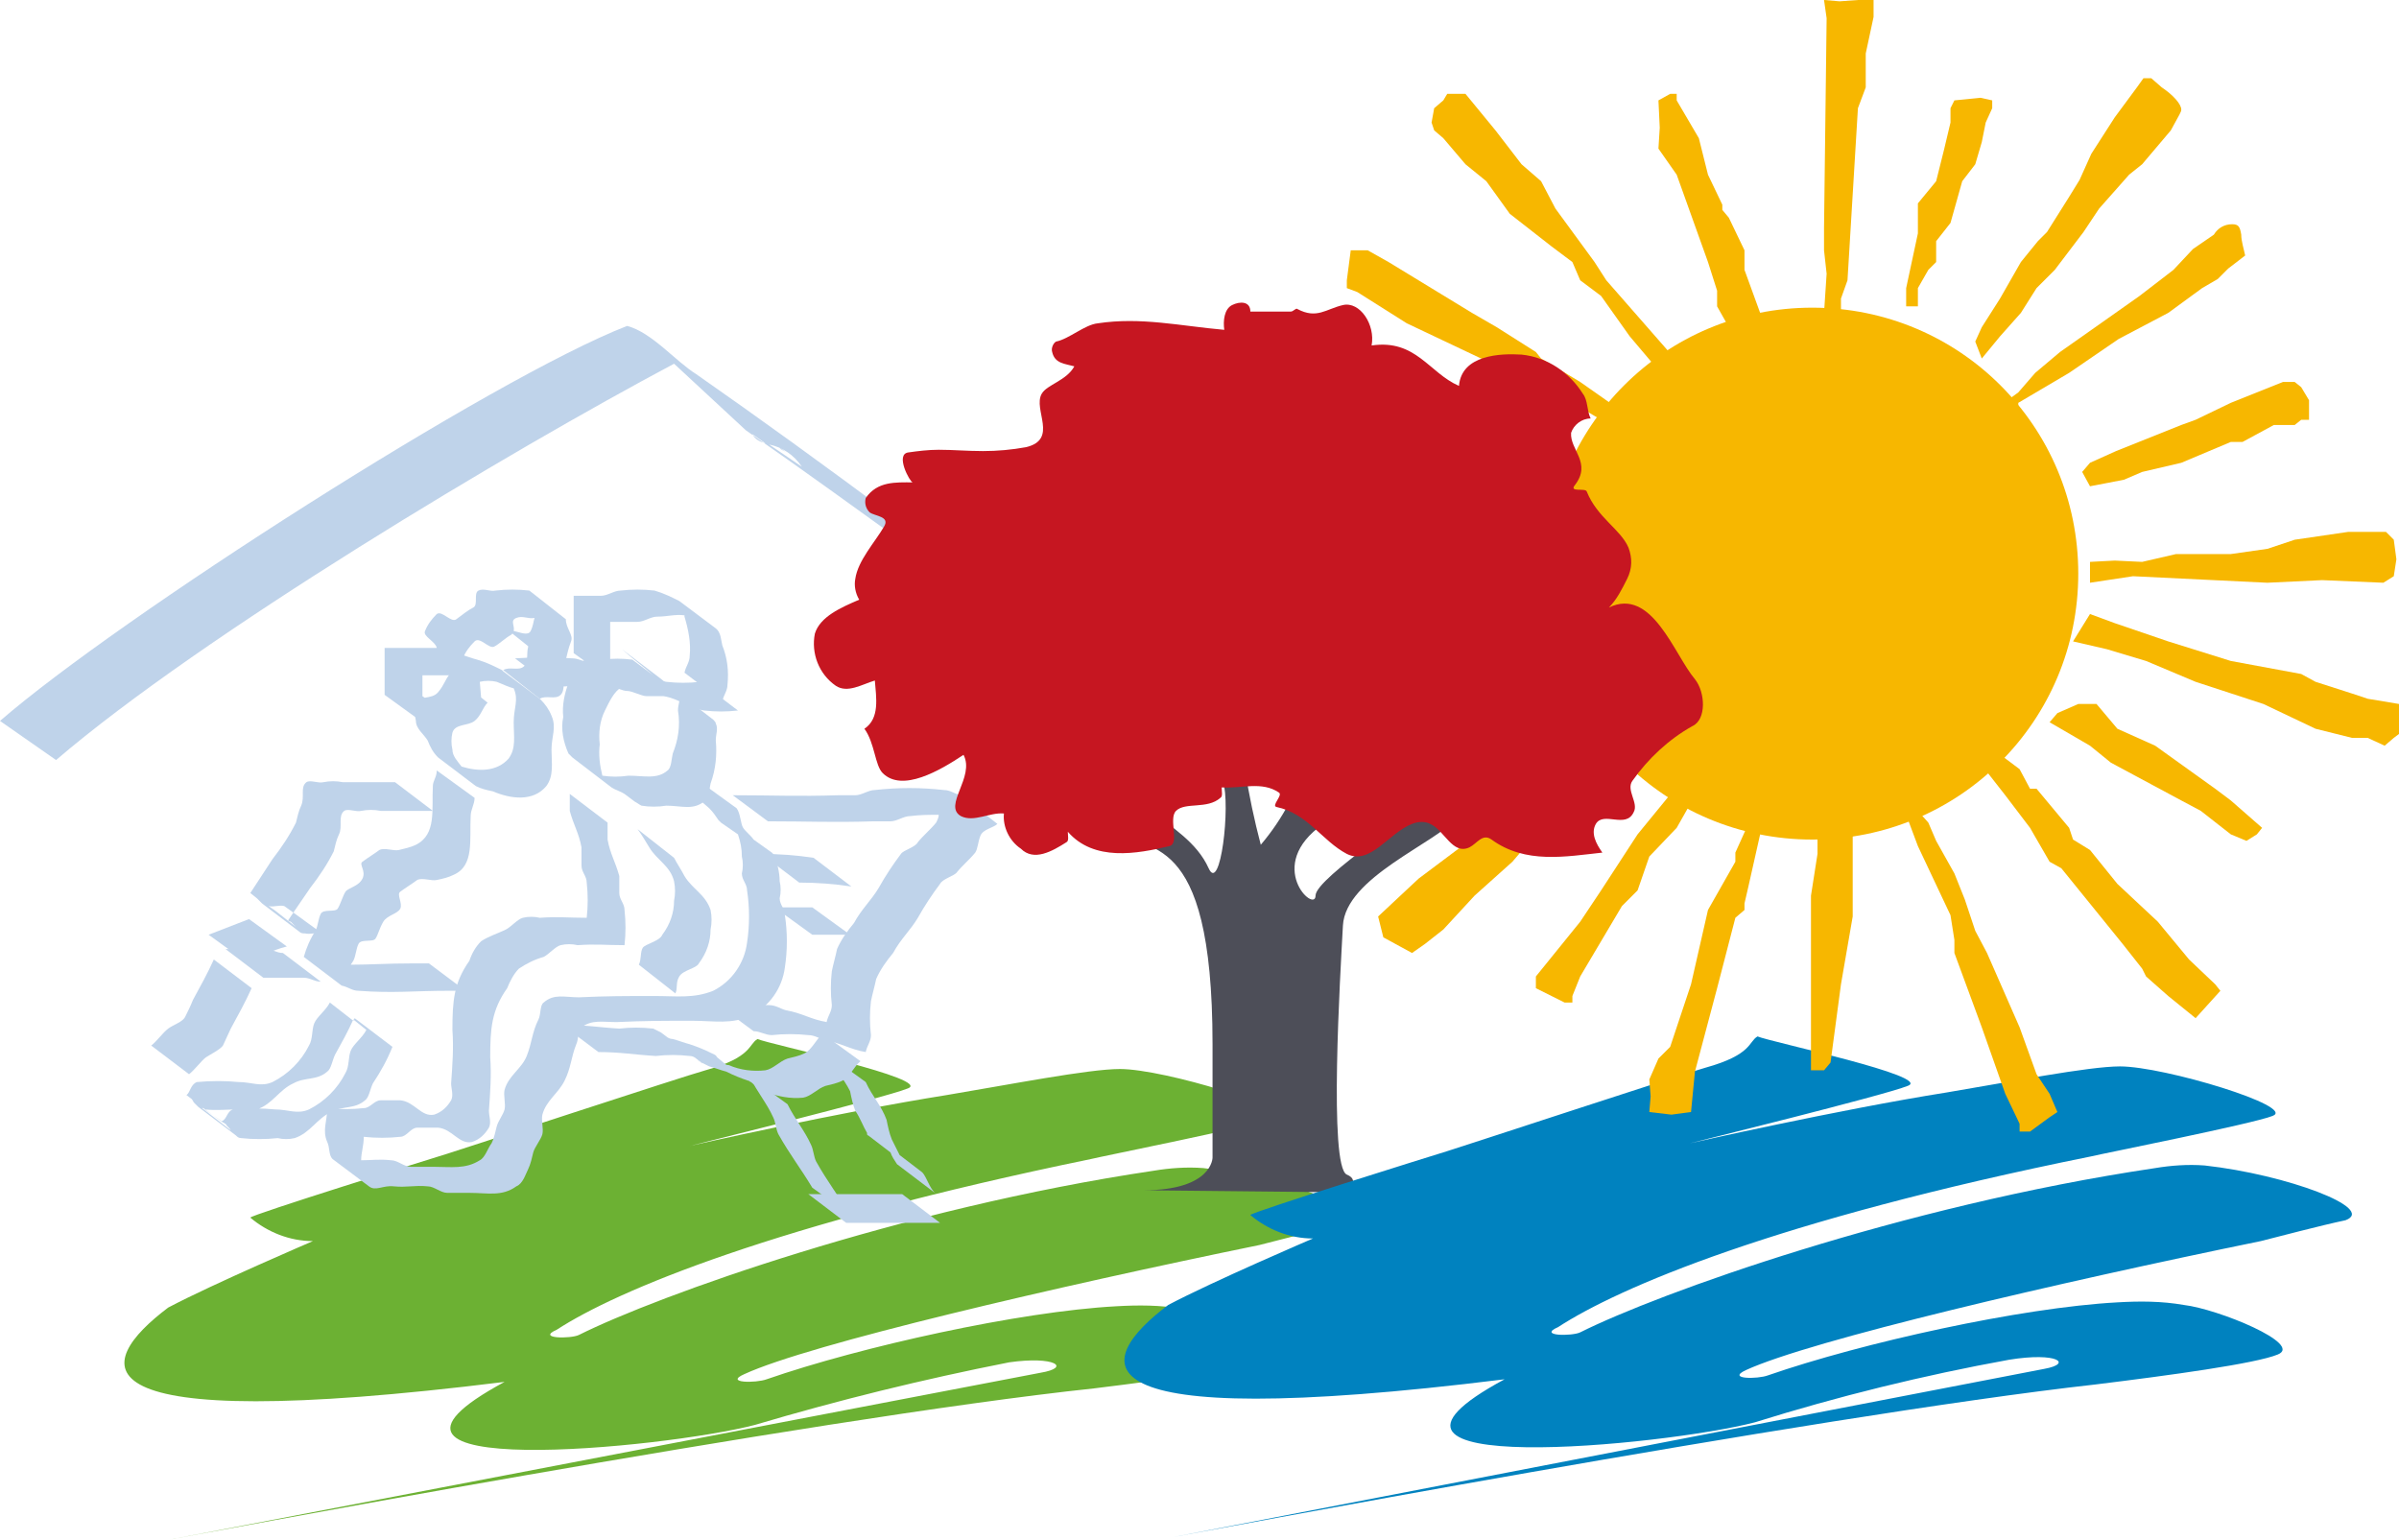 <?xml version="1.0" encoding="utf-8"?>
<!-- Generator: Adobe Illustrator 23.0.3, SVG Export Plug-In . SVG Version: 6.00 Build 0)  -->
<svg version="1.1" id="Ebene_1" xmlns="http://www.w3.org/2000/svg" xmlns:xlink="http://www.w3.org/1999/xlink" x="0px" y="0px"
	 viewBox="0 0 184 118.1" style="enable-background:new 0 0 184 118.1;" xml:space="preserve">
<style type="text/css">
	.st0{fill:#6CB133;}
	.st1{fill:#4D4E58;}
	.st2{fill:#0082BF;}
	.st3{fill:#F7B700;}
	.st4{fill:#BFD3EA;}
	.st5{fill:#C61621;}
</style>
<title>swp</title>
<path class="st0" d="M77.4,104.5c-6.6,1.3-13.1,2.9-19.5,4.8c-6.9,1.8-33.5,4.4-19.2-3.3c-33.8,4.2-31.5-1.4-25.8-5.7
	c3.4-1.8,11.1-5.1,11.1-5.1c-1.8,0-3.5-0.7-4.8-1.8c0-0.2,13.8-4.5,15.1-4.9s18-5.9,19.8-6.4c3.6-1,3.3-2,4-2.4
	c0.9,0.4,13.6,3.1,11.5,3.8c-1.7,0.7-16.7,4.4-16.7,4.4s11.5-2.6,19.7-3.9c4.8-0.8,10.9-2,13.3-2c3.4,0,13.6,3.1,11.7,3.8
	c-1.6,0.6-13.1,2.9-13.9,3.1C59.4,93.9,47.3,99,42.7,102c-1.6,0.7,1.1,0.7,1.7,0.4c6-3,24.6-9.7,44.1-12.6c1.2-0.2,2.5-0.3,3.8-0.2
	c6.3,0.7,13.2,3.3,10.8,4.3c-1.9,0.4-5.3,1.3-6.5,1.6c-15.6,3.2-34.5,7.6-39.5,9.9c-1.6,0.7,0.9,0.7,1.7,0.4
	c7.2-2.5,19.4-5.2,26.8-5.6c1.7-0.1,3.4-0.1,5.1,0.2c2.6,0.3,9.2,3,7.2,3.8c-1.7,0.7-8.3,1.6-14,2.3C62.2,108.8,13,118.1,13,118.1
	l66.8-12.8C82.2,104.9,80.9,104,77.4,104.5"/>
<path class="st1" d="M87.7,91.3c5.3,0,5.3-2.5,5.3-2.5v-8.7c0-17.1-5.3-14.3-7.3-16.6l2.5-1.4c1.7,1.4,3.6,2.5,4.5,4.5
	s1.7-4.8,1.1-6.7l1.7-0.8c0.3,1.9,0.7,3.8,1.2,5.7c1.7-2,2.9-4.3,3.6-6.8l1.2,5.2c-4.6,3.2-0.6,6.9-0.6,5.5s8.3-6.6,8.6-7.7l2.3,1.7
	c-1.7,2-8.6,4.6-8.8,8.3s-1.1,18.5,0.3,19.1s-1.2,1.4,3.6,1.4L87.7,91.3z"/>
<path class="st2" d="M154.1,104.3c-6.6,1.2-13.1,2.8-19.5,4.8c-6.9,1.8-33.5,4.4-19.2-3.3c-33.8,4.2-31.5-1.4-25.8-5.7
	c3.4-1.8,11.1-5.1,11.1-5.1c-1.8,0-3.5-0.7-4.8-1.8c0-0.2,13.8-4.5,15.1-4.9s18-5.9,19.8-6.4c3.6-1,3.3-2,4-2.4
	c0.9,0.4,13.6,3.1,11.5,3.8c-1.7,0.7-16.7,4.4-16.7,4.4s11.5-2.6,19.7-3.9c4.8-0.8,10.9-2,13.3-2c3.4,0,13.6,3.1,11.7,3.8
	c-1.5,0.6-13.1,2.9-13.9,3.1c-24.3,4.9-36.3,10.1-40.9,13.1c-1.6,0.7,1.1,0.7,1.7,0.4c6-3,24.6-9.7,44.1-12.6
	c1.2-0.2,2.5-0.3,3.8-0.2c6.3,0.7,13.2,3.3,10.8,4.2c-1.9,0.4-5.3,1.3-6.5,1.6c-15.6,3.2-34.5,7.6-39.5,9.9
	c-1.5,0.7,0.9,0.7,1.7,0.4c7.2-2.5,19.4-5.2,26.8-5.6c1.7-0.1,3.4-0.1,5.1,0.2c2.6,0.3,9.2,3,7.2,3.8c-1.7,0.7-8.3,1.6-14,2.3
	c-21.5,2.4-70.7,11.7-70.7,11.7l66.8-12.9C159,104.6,157.8,103.7,154.1,104.3"/>
<path class="st3" d="M118.6,44c0-11.3,9.1-20.4,20.4-20.4c11.3,0,20.4,9.1,20.4,20.4s-9.1,20.4-20.4,20.4l0,0
	C127.7,64.4,118.6,55.3,118.6,44"/>
<path class="st3" d="M164.3,12.6l-1,0.8L161,16l-1.2,1.8l-2.2,2.9l-1.4,1.4L155,24l-1.6,1.8l-1.4,1.7l-0.5-1.3l0.5-1.1l1.4-2.2
	l1.6-2.8l1.3-1.6l0.7-0.7l1.7-2.7l0.8-1.3l0.9-2l1.8-2.8l1.7-2.3l0.5-0.7h0.6l0.8,0.7c0.9,0.6,1.5,1.3,1.5,1.7
	c0,0.2-0.1,0.3-0.8,1.6L164.3,12.6z"/>
<path class="st3" d="M168.9,22.1l-2.6,1.9l-3.8,2l-3.8,2.6l-3.9,2.3v0.5l-1.1-0.5l1.1-0.8l1.3-1.5l1.9-1.6l2.7-1.9l3.4-2.4l2.6-2
	l1.5-1.6l1.6-1.1c0.3-0.5,0.8-0.8,1.4-0.8c0.5,0,0.6,0.2,0.7,0.8c0,0.5,0.2,1.1,0.3,1.6l-1.3,1l-0.8,0.8L168.9,22.1z"/>
<polygon class="st3" points="177.1,32.2 176.5,32.2 176,32.6 174.4,32.6 172,33.9 171.1,33.9 167.3,35.5 164.3,36.2 162.9,36.8 
	160.3,37.3 159.7,36.2 160.3,35.5 162.3,34.6 167.3,32.6 168.4,32.2 171.1,30.9 175.1,29.3 176,29.3 176.5,29.7 177.1,30.7 "/>
<polygon class="st3" points="183.6,44.2 182.8,44.7 178.1,44.5 173.9,44.7 163.6,44.2 160.3,44.7 160.3,43.1 162.2,43 164.3,43.1 
	166.9,42.5 171.1,42.5 173.9,42.1 176,41.4 180.1,40.8 183,40.8 183.6,41.4 183.8,42.9 "/>
<polygon class="st3" points="183.6,56.6 182.9,57.2 181.6,56.6 180.4,56.6 177.6,55.9 173.6,54 168.4,52.3 164.6,50.7 161.6,49.8 
	159,49.2 160.3,47.1 162.2,47.8 166.3,49.2 171.1,50.7 176.5,51.7 177.6,52.3 180.4,53.2 181.6,53.6 184,54 184,56.3 "/>
<polygon class="st3" points="160.8,54 162.4,55.9 165.3,57.2 169.9,60.5 171.1,61.4 173.5,63.5 173.1,64 172.3,64.5 171.1,64 
	168.8,62.2 167.3,61.4 161.9,58.5 160.3,57.2 157.2,55.4 157.8,54.7 159.4,54 "/>
<polygon class="st3" points="152,58.7 153.3,57.8 154.9,59 155.7,60.5 156.2,60.5 158.7,63.5 159,64.4 160.3,65.2 162.4,67.8 
	165.5,70.7 167.9,73.6 169.9,75.5 170.3,76 168.4,78.1 166.3,76.4 164.6,74.9 164.3,74.3 162.8,72.4 158.1,66.6 157.2,66.1 
	155.7,63.5 153.8,61 "/>
<polygon class="st3" points="152,78.8 149.9,73.1 149.9,72.1 149.6,70.2 147.1,64.9 146.2,62.5 147.1,62.2 147.9,63.1 148.5,64.5 
	149.9,67 150.7,69 151.5,71.4 152.4,73.1 154.9,78.8 156.2,82.4 157.2,83.9 157.8,85.3 157.2,85.7 155.7,86.8 154.9,86.8 
	154.9,86.2 153.8,83.9 "/>
<polygon class="st3" points="117.8,75.8 117.8,74.9 121.2,70.7 122.8,68.3 125.6,64 129.2,59.6 130.3,60.5 128.6,63.5 126.5,65.7 
	125.6,68.3 124.4,69.5 121.2,74.9 120.6,76.4 120.6,76.9 120,76.9 "/>
<polygon class="st3" points="105.7,70.3 108.8,67.4 114,63.5 124,56.6 126.5,55.4 126.5,56.6 125.6,57.7 121.9,60.5 120.6,62.2 
	117.8,64 116,66.1 113.1,68.7 110.7,71.3 109.3,72.4 108.3,73.1 106.1,71.9 "/>
<polygon class="st3" points="104.4,54.7 107.5,53.6 107.9,53.2 110.7,52.3 111.7,52.3 118.2,50.4 120.3,49.8 121.2,50.7 121.2,51.2 
	119.1,52.3 115.7,53.6 112.4,54.7 109.7,55.6 107.9,56.6 106.4,57.2 105.5,57.2 104.4,56.6 "/>
<polygon class="st3" points="95.5,41.7 99.9,42.5 107.9,42.5 112.9,42.5 117.1,43.1 120.1,43 122.8,43.1 122.3,44.6 120.7,44.8 
	117.8,44.7 110.7,44.7 101.7,45.3 95.5,45.3 94.4,45.3 93.8,44.7 93.8,42.1 "/>
<polygon class="st3" points="102.7,30.9 103.3,30.9 105.2,31.4 108.8,32.6 115.4,34.6 118.2,35.5 118.9,36.2 121.2,36.8 121.2,37.9 
	118.2,37.9 112.4,36.2 110,36.2 105.9,34.6 102.7,34.6 102.1,33.9 102.1,31.4 "/>
<polygon class="st3" points="128.1,27.5 127.2,28.4 125,25.8 122.8,22.7 121.2,21.5 120.6,20.1 119,18.9 115.8,16.4 114,13.9 
	112.4,12.6 110.7,10.6 110,10 109.8,9.4 110,8.3 110.7,7.7 111,7.2 112.4,7.2 114.7,10 116.7,12.6 118.2,13.9 119.3,16 122.3,20.1 
	123.2,21.5 128.1,27.1 "/>
<polygon class="st3" points="128.1,7.2 128.6,7.2 128.6,7.7 130.3,10.6 131,13.4 132.1,15.7 132.1,16.1 132.6,16.7 133.8,19.2 
	133.8,20.7 135,24 135,24.3 133.8,25.1 132.6,25.1 131.7,23.5 131.7,22.3 131,20.1 128.6,13.4 127.2,11.4 127.3,9.8 127.2,7.7 "/>
<polygon class="st3" points="142.5,0 143.7,0 143.7,1.3 143.1,4.1 143.1,6.7 142.5,8.3 141.7,21.5 141.2,22.9 141.2,24 141.2,24.8 
	140.4,24.8 139.9,24 140.1,21 139.9,19.2 139.9,17.5 140.1,1.4 139.9,0 141.1,0.1 "/>
<polygon class="st3" points="147.1,23.5 146.2,23.5 146.2,23.2 146.2,22.1 147.1,17.9 147.1,15.6 148.5,13.9 149.1,11.5 149.6,9.4 
	149.6,8.3 149.9,7.7 151.9,7.5 152.8,7.7 152.8,8.3 152.3,9.4 152,10.9 151.5,12.6 150.5,13.9 149.6,17.1 148.5,18.5 148.5,20.1 
	147.9,20.7 147.1,22.1 "/>
<polygon class="st3" points="106.5,20.1 112.9,24 114.8,25.1 117.8,27 118.2,27.5 121.2,29.3 125.9,32.6 125.6,33.4 122.8,32.2 
	120.6,30.9 118.2,29.7 113.6,27.5 107.9,24.8 104.1,22.4 103.3,22.1 103.3,21.5 103.6,19.2 104.9,19.2 "/>
<polygon class="st3" points="138.9,80.4 138.9,75.5 138.9,68.7 139.4,65.5 139.4,63.5 140.5,63.2 142.1,63.5 142.1,70.3 141.2,75.5 
	140.4,81.5 139.9,82.1 138.9,82.1 "/>
<polygon class="st3" points="126.5,82.8 127.2,81.2 128.1,80.3 129.7,75.5 131,69.8 133.1,66.1 133.1,65.4 134.5,62.3 135,63.1 
	135,64 134.1,68 133.8,69.3 133.8,69.8 133.1,70.4 131.7,75.8 130,82.2 129.7,85.3 128.2,85.5 126.5,85.3 126.6,84.1 "/>
<path class="st4" d="M0,55.3C9.1,47.4,37.8,29,48.1,25c1.9,0.5,3.7,2.7,5.3,3.7c9.3,6.5,21.4,15.4,30,22.7
	c-9.2-6-17.4-12.3-26.2-18.4l-5.5-5.1C39.1,34.6,15.5,48.7,4.3,58.3L0,55.3z M57.7,33.3c0.2,0.4,0.6,0.6,1,0.7L57.7,33.3z
	 M60.3,34.7l-0.5-0.3C60,34.4,60.1,34.6,60.3,34.7 M59,34.1l2.5,1.7C60.9,34.9,60,34.3,59,34.1"/>
<path class="st4" d="M43.9,58.1c-0.1-0.1-0.2-0.2-0.3-0.3c-0.4-0.9-0.6-1.9-0.4-2.8c-0.1-0.9,0.1-1.8,0.4-2.6
	c0.3-0.7,0.6-1.5,1.3-1.8c0.4-0.2,0.9,0.1,1.3,0c0.8-0.1,1.5-0.1,2.3,0l1.6,1.2c-0.8-0.7-1.6-1.3-2.4-2l2.9,2.2
	c0.6,0.5,1.3,1,1.9,1.5l2.2,1.7c0.1,0.1,0.2,0.2,0.2,0.3c0.2,0.4,0,0.8,0,1.3c0.1,1.1,0,2.2-0.4,3.3c-0.1,0.4-0.1,1.1-0.4,1.3
	c-0.9,0.8-1.8,0.4-3,0.4c-0.6,0.1-1.3,0.1-1.9,0c-0.2-0.1-0.3-0.2-0.5-0.3l-0.8-0.6c-0.3-0.2-0.7-0.3-1-0.5L43.9,58.1z M48.2,59.5
	c1.2,0,2.2,0.3,3-0.4c0.3-0.2,0.3-0.9,0.4-1.3c0.4-1,0.6-2.1,0.4-3.3c0-0.5,0.2-0.8,0.1-1.1l-1-0.7c-0.7-0.1-1.4-0.1-2.1,0
	c-0.4,0.1-0.9-0.2-1.3,0c-0.6,0.3-1,1.2-1.3,1.8c-0.4,0.8-0.5,1.7-0.4,2.6c-0.1,0.8,0,1.6,0.2,2.4C46.9,59.6,47.5,59.6,48.2,59.5"/>
<path class="st4" d="M52.1,60c0.5,0.1,1.2-0.3,1.5-0.1l2.9,2.1c0.3,0.4,0.3,1.2,0.5,1.5s0.6,0.6,0.8,0.9l1.4,1
	c0.1,0.1,0.1,0.1,0.2,0.2c0.2,0.6,0.4,1.3,0.4,2c0.1,0.4,0.1,0.9,0,1.3c0,0.5,0.4,0.8,0.4,1.3c0.2,1.3,0.2,2.7,0,4
	c-0.2,1.6-1.2,3-2.6,3.7c-1.5,0.7-2.8,0.4-4.5,0.4c-2.3,0-3.6,0-5.8,0.1c-1.1,0-1.9-0.2-2.7,0.4c-0.3,0.2-0.2,0.9-0.4,1.3
	c-0.4,1-0.4,1.8-0.9,2.8s-1.4,1.5-1.7,2.6c-0.1,0.4,0.1,1.1,0,1.5S41,88,40.9,88.4c-0.1,0.4-0.2,0.9-0.4,1.3
	c-0.2,0.4-0.4,1.1-0.9,1.3c-1.1,0.8-2.2,0.5-3.6,0.5h-1.7c-0.5,0-1-0.5-1.5-0.5c-1-0.1-1.6,0.1-2.6,0c-0.8-0.1-1.4,0.4-1.9,0
	l-0.4-0.3l-2.4-1.8c-0.3-0.3-0.2-0.9-0.4-1.3c-0.4-0.9,0-1.6,0-2.6c0.9,0.1,1.9,0.1,2.8,0c0.5,0,0.8-0.6,1.3-0.6h1.5
	c1.1,0.1,1.6,1.3,2.6,1.1c0.6-0.2,1-0.6,1.3-1.1c0.2-0.4,0-0.9,0-1.3c0.1-1.4,0.2-2.7,0.1-4.1c0-2.2,0.1-3.6,1.3-5.3
	c0.2-0.6,0.5-1.1,0.9-1.5c0.6-0.4,1.3-0.6,1.9-0.9c0.4-0.2,0.9-0.8,1.3-0.9c0.4-0.1,0.9-0.1,1.3,0c1.4-0.1,2.2,0,3.6,0
	c0.1-0.9,0.1-1.8,0-2.7c0-0.5-0.4-0.8-0.4-1.3V65c-0.2-1.1-0.6-1.7-0.9-2.8v-1.3l2.9,2.2v1.3c0.2,1.1,0.6,1.7,0.9,2.8v1.3
	c0,0.5,0.4,0.8,0.4,1.3c0.1,0.9,0.1,1.8,0,2.7c-1.4,0-2.2-0.1-3.6,0c-0.4-0.1-0.9-0.1-1.3,0c-0.4,0.1-0.9,0.7-1.3,0.9
	c-0.7,0.2-1.3,0.5-1.9,0.9c-0.4,0.4-0.7,1-0.9,1.5c-1.2,1.7-1.3,3.1-1.3,5.3c0.1,1.4,0,2.7-0.1,4.1c0,0.4,0.2,0.9,0,1.3
	c-0.3,0.5-0.7,0.9-1.3,1.1c-1,0.2-1.5-1-2.6-1.1H32c-0.5,0-0.8,0.7-1.3,0.7c-0.9,0.1-1.9,0.1-2.8,0c0,0.7-0.2,1.2-0.2,1.8
	c0.8,0,1.4-0.1,2.3,0c0.5,0,1,0.5,1.5,0.5h1.7c1.4,0,2.5,0.2,3.6-0.5c0.4-0.2,0.6-0.9,0.9-1.3c0.2-0.4,0.3-0.9,0.4-1.3
	c0.1-0.4,0.5-0.9,0.6-1.3s-0.1-1.1,0-1.5c0.3-1.1,1.3-1.6,1.7-2.6s0.4-1.8,0.9-2.8c0.2-0.4,0.1-1.1,0.4-1.3c0.8-0.7,1.6-0.4,2.7-0.4
	c2.2-0.1,3.5-0.1,5.8-0.1c1.7,0,3,0.2,4.5-0.4c1.4-0.7,2.4-2.1,2.6-3.7c0.2-1.3,0.2-2.7,0-4c0-0.5-0.4-0.8-0.4-1.3
	c0.1-0.4,0.1-0.9,0-1.3c0-0.6-0.1-1.1-0.3-1.7l-1.3-0.9c-0.1-0.1-0.1-0.1-0.2-0.2c-0.2-0.3-0.4-0.6-0.7-0.9L52.1,60z"/>
<path class="st4" d="M39.4,48.4c0.5,0.1,1.1,0.4,1.3,0s0.2-0.7,0.3-1c-0.5,0.1-0.9-0.2-1.4,0S39.5,48,39.4,48.4 M39.3,48.6
	c0,0-0.1,0.1-0.1,0.1c-0.4,0.2-0.9,0.7-1.3,0.9s-1.1-0.8-1.5-0.4c-0.4,0.4-0.7,0.8-0.9,1.3c-0.2,0.4,0.8,0.8,0.9,1.3h-4v1.6l2.7,2
	h-2.7l-2.9-2.1v-3.6h4c-0.1-0.5-1.1-0.9-0.9-1.3c0.2-0.5,0.5-0.9,0.9-1.3c0.4-0.3,1.1,0.7,1.5,0.4s0.9-0.7,1.3-0.9s0-1.1,0.4-1.3
	s0.9,0.1,1.3,0c0.9-0.1,1.7-0.1,2.6,0l2.8,2.2c0,0.7,0.6,1.2,0.4,1.7s-0.3,1-0.4,1.4s-1.1-0.1-1.6,0L39.3,48.6z"/>
<path class="st4" d="M42.3,54.9c0.4,0.9,0,1.6,0,2.6s0.2,2-0.4,2.8c-1,1.2-2.7,1-4.1,0.4c-0.5-0.1-0.9-0.2-1.3-0.4l-2.9-2.2
	c-0.4-0.4-0.6-0.8-0.8-1.3c-0.3-0.5-0.9-0.9-0.9-1.5c-0.1-0.4-0.1-0.9,0-1.3c0.2-0.7,1.2-0.3,1.7-0.9s0.5-0.9,0.9-1.4L34,51.5v-1.3
	c0.4-0.1,0.9-0.1,1.3,0c0.4,0.1,0.9,0.3,1.3,0.4c0.7,0.2,1.3,0.5,1.9,0.8l0.1,0.1l2.8,2.1l0.1,0.1C41.8,54,42.1,54.4,42.3,54.9
	 M36.9,53.5l0.5,0.4c-0.4,0.4-0.5,1-1,1.4s-1.5,0.2-1.7,0.9c-0.1,0.4-0.1,0.9,0,1.3c0,0.5,0.4,0.9,0.7,1.3c1.3,0.4,2.7,0.4,3.6-0.6
	c0.6-0.8,0.4-1.7,0.4-2.8s0.4-1.7,0-2.6c-0.4-0.1-0.8-0.3-1.3-0.5c-0.4-0.1-0.9-0.1-1.3,0L36.9,53.5z"/>
<path class="st4" d="M33.5,59.1l2.9,2.1c0,0.5-0.3,0.9-0.3,1.4c-0.1,1.8,0.3,3.8-1.3,4.5c-0.4,0.2-0.8,0.3-1.3,0.4
	c-0.4,0.1-1.1-0.2-1.5,0c-0.4,0.3-0.9,0.6-1.3,0.9c-0.3,0.2,0.2,0.9,0,1.3s-1,0.5-1.3,1s-0.4,1-0.6,1.3s-1.1,0-1.3,0.4
	s-0.2,0.9-0.4,1.3l-0.2,0.3c1.5,0,2.8-0.1,4.7-0.1h1.3l2.8,2.1h-1.3c-2.7,0-4.2,0.2-6.9,0c-0.5,0-0.8-0.3-1.3-0.4l-2.9-2.2
	c0.2-0.7,0.5-1.4,0.9-2c0.2-0.4,0.2-0.9,0.4-1.3s1.1-0.1,1.3-0.4s0.4-1,0.6-1.3s1-0.4,1.3-1s-0.3-1.1,0-1.3c0.4-0.3,0.9-0.6,1.3-0.9
	c0.4-0.2,1.1,0.1,1.5,0c0.4-0.1,0.9-0.2,1.3-0.4c1.6-0.8,1.2-2.7,1.3-4.5C33.2,59.9,33.5,59.6,33.5,59.1"/>
<path class="st4" d="M15.1,83c1.1-0.1,2.2-0.1,3.2,0c1,0,1.7,0.4,2.6,0c1.2-0.6,2.2-1.6,2.8-2.8c0.3-0.5,0.2-1.2,0.4-1.7
	s0.9-1,1.2-1.6l1.8,1.4l0.1-0.2l2.9,2.2c-0.4,1-0.9,1.9-1.5,2.8c-0.2,0.4-0.3,1.1-0.6,1.3c-0.8,0.7-1.7,0.4-2.6,0.9
	c-1.1,0.5-1.6,1.6-2.8,2c-0.4,0.1-0.9,0.1-1.3,0c-0.9,0.1-1.9,0.1-2.8,0c-0.2,0-0.3-0.1-0.4-0.2l-2.9-2.2c-0.1-0.1-0.2-0.2-0.3-0.3
	c-0.1-0.1-0.1-0.2-0.2-0.3l-0.4-0.3C14.6,83.8,14.6,83.2,15.1,83 M15.6,85c0,0-0.1,0-0.1,0l2.2,1.7c-0.1-0.2-0.3-0.3-0.4-0.5
	c-0.1,0-0.1-0.1-0.2-0.1L15.6,85z M17,86c0.4-0.1,0.4-0.8,0.9-0.9c1.1-0.1,2.2-0.1,3.2,0c1,0,1.7,0.4,2.6,0c1.2-0.6,2.2-1.6,2.8-2.8
	c0.3-0.5,0.2-1.2,0.4-1.7s0.9-1,1.2-1.6l-1-0.8c-0.4,0.9-0.9,1.8-1.4,2.7c-0.2,0.4-0.3,1.1-0.6,1.3c-0.8,0.7-1.7,0.4-2.6,0.9
	c-1.1,0.5-1.6,1.6-2.8,2c-0.4,0.1-0.9,0.1-1.3,0c-1.1,0-1.7,0.1-2.7,0L17,86z"/>
<path class="st4" d="M38.6,51.4c0.5-0.3,1.2,0.1,1.6-0.3s0.1-1.2,0.4-1.7l2.8,2.2c-0.3,0.5,0,1.3-0.4,1.7s-1.1,0-1.6,0.3L38.6,51.4z
	"/>
<path class="st4" d="M39.5,50.5c1.5-0.1,3-0.1,4.4,0c0.5,0,0.9,0.3,1.3,0.3s1.1,0.4,1.5,0.4H48c1.2,0.2,1.9,0.9,3.1,1.1
	c0.9,0.1,1.7,0.1,2.6,0l2.9,2.2c-0.9,0.1-1.7,0.1-2.6,0c-1.2-0.2-1.9-0.9-3.1-1.1h-1.3c-0.4,0-1.1-0.4-1.5-0.4s-0.8-0.3-1.3-0.3
	c-1.5-0.1-3-0.1-4.4,0L39.5,50.5z"/>
<path class="st4" d="M44,50.1v-4.4h2.1c0.5,0,1-0.4,1.5-0.4c0.9-0.1,1.7-0.1,2.6,0c0.7,0.2,1.3,0.5,1.9,0.8l0.4,0.3l2.4,1.8
	c0.4,0.3,0.4,0.9,0.5,1.3c0.4,1,0.5,2,0.4,3c0,0.5-0.3,0.8-0.4,1.3l-2.9-2.2c0.1-0.5,0.4-0.8,0.4-1.3c0.1-1-0.1-2-0.4-3v-0.1
	c-0.7-0.1-1.3,0.1-2.1,0.1c-0.5,0-1,0.4-1.5,0.4h-2.1v4.4L44,50.1z"/>
<path class="st4" d="M54.7,76.8c0.5,0,0.9,0.3,1.4,0.3c1,0,1.9,0,2.9,0c0.5,0,0.9,0.3,1.3,0.4c1.2,0.2,1.9,0.7,3.1,0.9
	c0.1-0.5,0.4-0.8,0.4-1.3c-0.1-0.9-0.1-1.7,0-2.6c0.1-0.5,0.3-1.2,0.4-1.7c0.3-0.7,0.8-1.4,1.3-2c0.6-1.1,1.3-1.7,1.9-2.7
	c0.5-0.9,1.1-1.8,1.7-2.6c0.2-0.3,1.1-0.5,1.3-0.9c0.4-0.5,1-1,1.4-1.5c0.1-0.2,0.2-0.4,0.2-0.6c-0.7,0-1.4,0-2.2,0.1
	c-0.5,0-1,0.4-1.5,0.4h-1.3c-3.1,0.1-5,0-8.1,0L56.2,61c3.1,0,5,0.1,8.1,0h1.3c0.5,0,1-0.4,1.5-0.4c1.8-0.2,3.5-0.2,5.3,0
	c0.5,0,0.8,0.3,1.3,0.4l2.8,2.2c-0.3,0.3-1.1,0.4-1.3,0.9s-0.2,1-0.4,1.3c-0.4,0.5-1,1-1.4,1.5c-0.2,0.3-1.1,0.5-1.3,0.9
	c-0.6,0.8-1.2,1.7-1.7,2.6c-0.6,1-1.3,1.6-1.9,2.7c-0.5,0.6-1,1.3-1.3,2c-0.1,0.5-0.3,1.2-0.4,1.7c-0.1,0.9-0.1,1.7,0,2.6
	c0,0.5-0.3,0.8-0.4,1.3c-1.2-0.2-1.9-0.7-3.1-0.9c-0.4-0.1-0.8-0.4-1.3-0.4c-0.9-0.1-1.9-0.1-2.8,0c-0.5,0-0.9-0.3-1.4-0.3
	L54.7,76.8z"/>
<path class="st4" d="M43.1,78.6c1.7,0,2.7,0.2,4.4,0.3c0.9-0.1,1.7-0.1,2.6,0c0.2,0.1,0.4,0.2,0.6,0.3l0.4,0.3
	c0.1,0.1,0.3,0.2,0.5,0.2c0.4,0.1,0.9,0.3,1.3,0.4c0.6,0.2,1.1,0.4,1.7,0.7c0.2,0.1,0.3,0.1,0.4,0.3l0.6,0.5
	c0.1,0.1,0.2,0.1,0.3,0.1c0.9,0.4,1.9,0.5,2.8,0.4c0.6-0.1,1.1-0.7,1.7-0.9c0.4-0.1,0.9-0.2,1.3-0.4c0.6-0.3,0.9-1.1,1.4-1.5
	l2.9,2.1c-0.5,0.4-0.8,1.2-1.4,1.5c-0.4,0.2-0.9,0.3-1.3,0.4c-0.6,0.2-1.1,0.8-1.7,0.9c-1,0.1-1.9-0.1-2.8-0.4
	c-0.2-0.1-0.4-0.2-0.6-0.3l-0.6-0.5c-0.1,0-0.1-0.1-0.2-0.1c-0.6-0.2-1.1-0.4-1.7-0.7c-0.4-0.1-0.9-0.3-1.3-0.4
	c-0.2-0.1-0.4-0.2-0.6-0.3l-0.4-0.3c-0.1-0.1-0.3-0.2-0.5-0.2c-0.9-0.1-1.7-0.1-2.6,0c-1.7-0.1-2.7-0.3-4.4-0.3L43.1,78.6z
	 M50.8,79.2l0.1,0.1l0.1,0.1l0.1,0.1L50.8,79.2z M53.6,81.4l-0.1-0.1l0.4,0.3l-0.1-0.1L53.6,81.4z"/>
<path class="st4" d="M57.5,82.6l2.9,2.1c0.6,1.2,1.3,2,1.8,3.1c0.2,0.4,0.2,0.9,0.4,1.3c0.9,1.6,1.7,2.6,2.6,4.1l-2.9-2.1
	c-0.9-1.5-1.7-2.5-2.6-4.1c-0.2-0.4-0.2-0.9-0.4-1.3C58.8,84.6,58.1,83.8,57.5,82.6"/>
<path class="st4" d="M63.5,80.9l2.9,2.1c0.5,1.1,1.2,1.8,1.6,2.9c0.1,0.5,0.2,1,0.4,1.5c0.2,0.4,0.4,0.8,0.6,1.2l1.7,1.3
	c0,0,0.1,0.1,0.1,0.1c0.3,0.4,0.5,1.1,0.9,1.5l-2.9-2.2c-0.2-0.3-0.4-0.6-0.5-0.9l-1.7-1.3c-0.1,0-0.1-0.1-0.1-0.2
	c-0.3-0.5-0.5-1.1-0.9-1.7c-0.2-0.5-0.3-1-0.4-1.5C64.7,82.7,64,82,63.5,80.9"/>
<polygon class="st4" points="62,91.6 69.2,91.6 72.1,93.8 64.9,93.8 "/>
<path class="st4" d="M58.4,65.5c1.3,0,2.7,0.1,4,0.3l2.9,2.2c-1.3-0.2-2.7-0.3-4-0.3L58.4,65.5z"/>
<polygon class="st4" points="59.4,69.6 62.3,69.6 65.2,71.7 62.3,71.7 "/>
<path class="st4" d="M48.9,63.6l2.8,2.2c0.2,0.4,0.6,1,0.8,1.4c0.6,1,1.6,1.4,2,2.6c0.1,0.5,0.1,1,0,1.5c0,0.9-0.3,1.8-0.9,2.6
	c-0.2,0.4-1.2,0.5-1.5,1s-0.1,0.9-0.3,1.3L49,74c0.2-0.4,0.1-1,0.3-1.3s1.3-0.5,1.5-1c0.6-0.8,0.9-1.7,0.9-2.6c0.1-0.5,0.1-1,0-1.5
	c-0.3-1.2-1.3-1.6-1.9-2.6C49.5,64.5,49.2,64,48.9,63.6"/>
<path class="st4" d="M22.1,70.6l-1.6-1.2l2.2,1.7c-0.1-0.1-0.3-0.3-0.4-0.4C22.3,70.7,22.2,70.7,22.1,70.6 M22.1,70.6l0.4-0.6
	l-0.7-0.5c-0.4-0.1-0.8,0.1-1.2,0L22.1,70.6z M23,71.5l-2.9-2.2c-0.1-0.1-0.2-0.2-0.3-0.3l-0.1-0.1l-0.5-0.4l1.7-2.6
	c0.7-0.9,1.3-1.8,1.8-2.8c0.1-0.4,0.2-0.9,0.4-1.3c0.3-0.7-0.1-1.4,0.4-1.8c0.3-0.2,0.9,0.1,1.3,0c0.5-0.1,1-0.1,1.5,0h4l2.9,2.2h-4
	c-0.5-0.1-1-0.1-1.5,0c-0.4,0.1-1-0.2-1.3,0c-0.5,0.4-0.1,1.2-0.4,1.8c-0.2,0.4-0.3,0.9-0.4,1.3c-0.5,1-1.1,1.9-1.8,2.8L22.5,70
	l2.2,1.6c-0.4-0.1-0.9,0.1-1.3,0C23.3,71.6,23.1,71.6,23,71.5"/>
<path class="st4" d="M17.3,72.8h3.1c0.5,0,0.8,0.3,1.3,0.3l2.9,2.2c-0.5,0-0.8-0.3-1.3-0.3h-3.1L17.3,72.8z"/>
<path class="st4" d="M16,71.7c1-0.4,2.1-0.8,3.1-1.2l2.9,2.1c-1.2,0.3-2,0.8-3.1,1.2L16,71.7z"/>
<path class="st4" d="M16.4,73.6l2.9,2.2c-0.5,1.1-1,2-1.6,3.1c-0.2,0.4-0.4,0.9-0.6,1.3c-0.2,0.3-1,0.7-1.3,0.9s-0.9,1-1.3,1.3
	l-2.9-2.2c0.4-0.3,0.9-1,1.3-1.3s1.1-0.5,1.3-0.9c0.2-0.4,0.4-0.8,0.6-1.3C15.4,75.6,15.9,74.7,16.4,73.6"/>
<path class="st5" d="M124.8,44.4c-0.4,0.8-0.8,1.6-1.4,2.2c3.3-1.6,5,3.6,6.6,5.5c0.8,1,0.9,3.1-0.2,3.6c-1.8,1-3.4,2.5-4.6,4.2
	c-0.5,0.7,0.5,1.7,0.1,2.4c-0.6,1.3-2.3-0.1-2.9,0.9c-0.4,0.7,0,1.5,0.5,2.2c-2.8,0.3-5.9,0.9-8.5-1c-0.7-0.5-1.1,0.3-1.7,0.6
	c-1.3,0.6-1.9-1.3-3-1.8c-0.4-0.2-0.9-0.2-1.4,0c-1.8,0.7-3.2,3.2-5,2.3c-1.9-1-3-3.1-5.4-3.6c-0.4-0.1,0.5-0.9,0.2-1.1
	c-1.3-0.9-2.9-0.3-4.4-0.4c0,0.3,0.1,0.7-0.1,0.8c-1,0.9-2.7,0.3-3.4,1c-0.6,0.6,0.3,2.5-0.5,2.7c-2.5,0.6-5.8,1.2-7.8-1.1
	c0,0.3,0.1,0.7-0.1,0.8c-1.1,0.7-2.5,1.5-3.5,0.5c-0.9-0.6-1.4-1.7-1.3-2.7c-1.1-0.1-2.3,0.7-3.3,0.2c-1.4-0.8,1.1-3,0.2-4.7
	c-1.8,1.2-4.7,2.9-6.2,1.4c-0.6-0.6-0.6-2.3-1.4-3.4c1.2-0.8,0.9-2.4,0.8-3.7c-1,0.3-2.1,1-3,0.4c-1.3-0.9-1.9-2.5-1.6-4
	c0.4-1.3,2-2,3.4-2.6c-0.3-0.5-0.4-1.1-0.3-1.6c0.2-1.4,1.5-2.8,2.2-4c0.5-0.8-0.7-0.8-1.1-1.1c-0.3-0.3-0.4-0.7-0.3-1.1
	c0.9-1.3,2.3-1.2,3.6-1.2c-0.2,0-1.4-2.2-0.3-2.3c0.7-0.1,1.5-0.2,2.3-0.2c1.1,0,2.2,0.1,3.4,0.1c1.1,0,2.2-0.1,3.3-0.3
	c2.5-0.6,0.5-2.9,1.2-4.1c0.4-0.7,1.9-1,2.5-2.1c-0.7-0.2-1.5-0.2-1.7-1.1c-0.1-0.3,0.1-0.7,0.3-0.8c1-0.2,2.2-1.3,3.2-1.4
	c3.3-0.5,6.3,0.2,9.7,0.5c-0.1-0.7,0-1.6,0.6-1.9s1.4-0.3,1.4,0.5c1,0,2,0,3.1,0c0.2,0,0.4-0.3,0.5-0.2c1.5,0.8,2.2,0,3.5-0.3
	s2.5,1.5,2.2,3.1c3.4-0.5,4.4,2.1,6.7,3.1c0.2-2.4,3.2-2.5,4.8-2.4c2,0.2,3.7,1.4,4.7,3c0.4,0.5,0.3,1.3,0.6,1.9
	c-0.7,0-1.3,0.5-1.5,1.1c-0.1,1.3,1.6,2.3,0.3,4c-0.5,0.6,0.8,0.2,0.9,0.5c0.8,2,2.6,2.9,3.2,4.3C125.2,42.8,125.2,43.6,124.8,44.4"
	/>
</svg>
